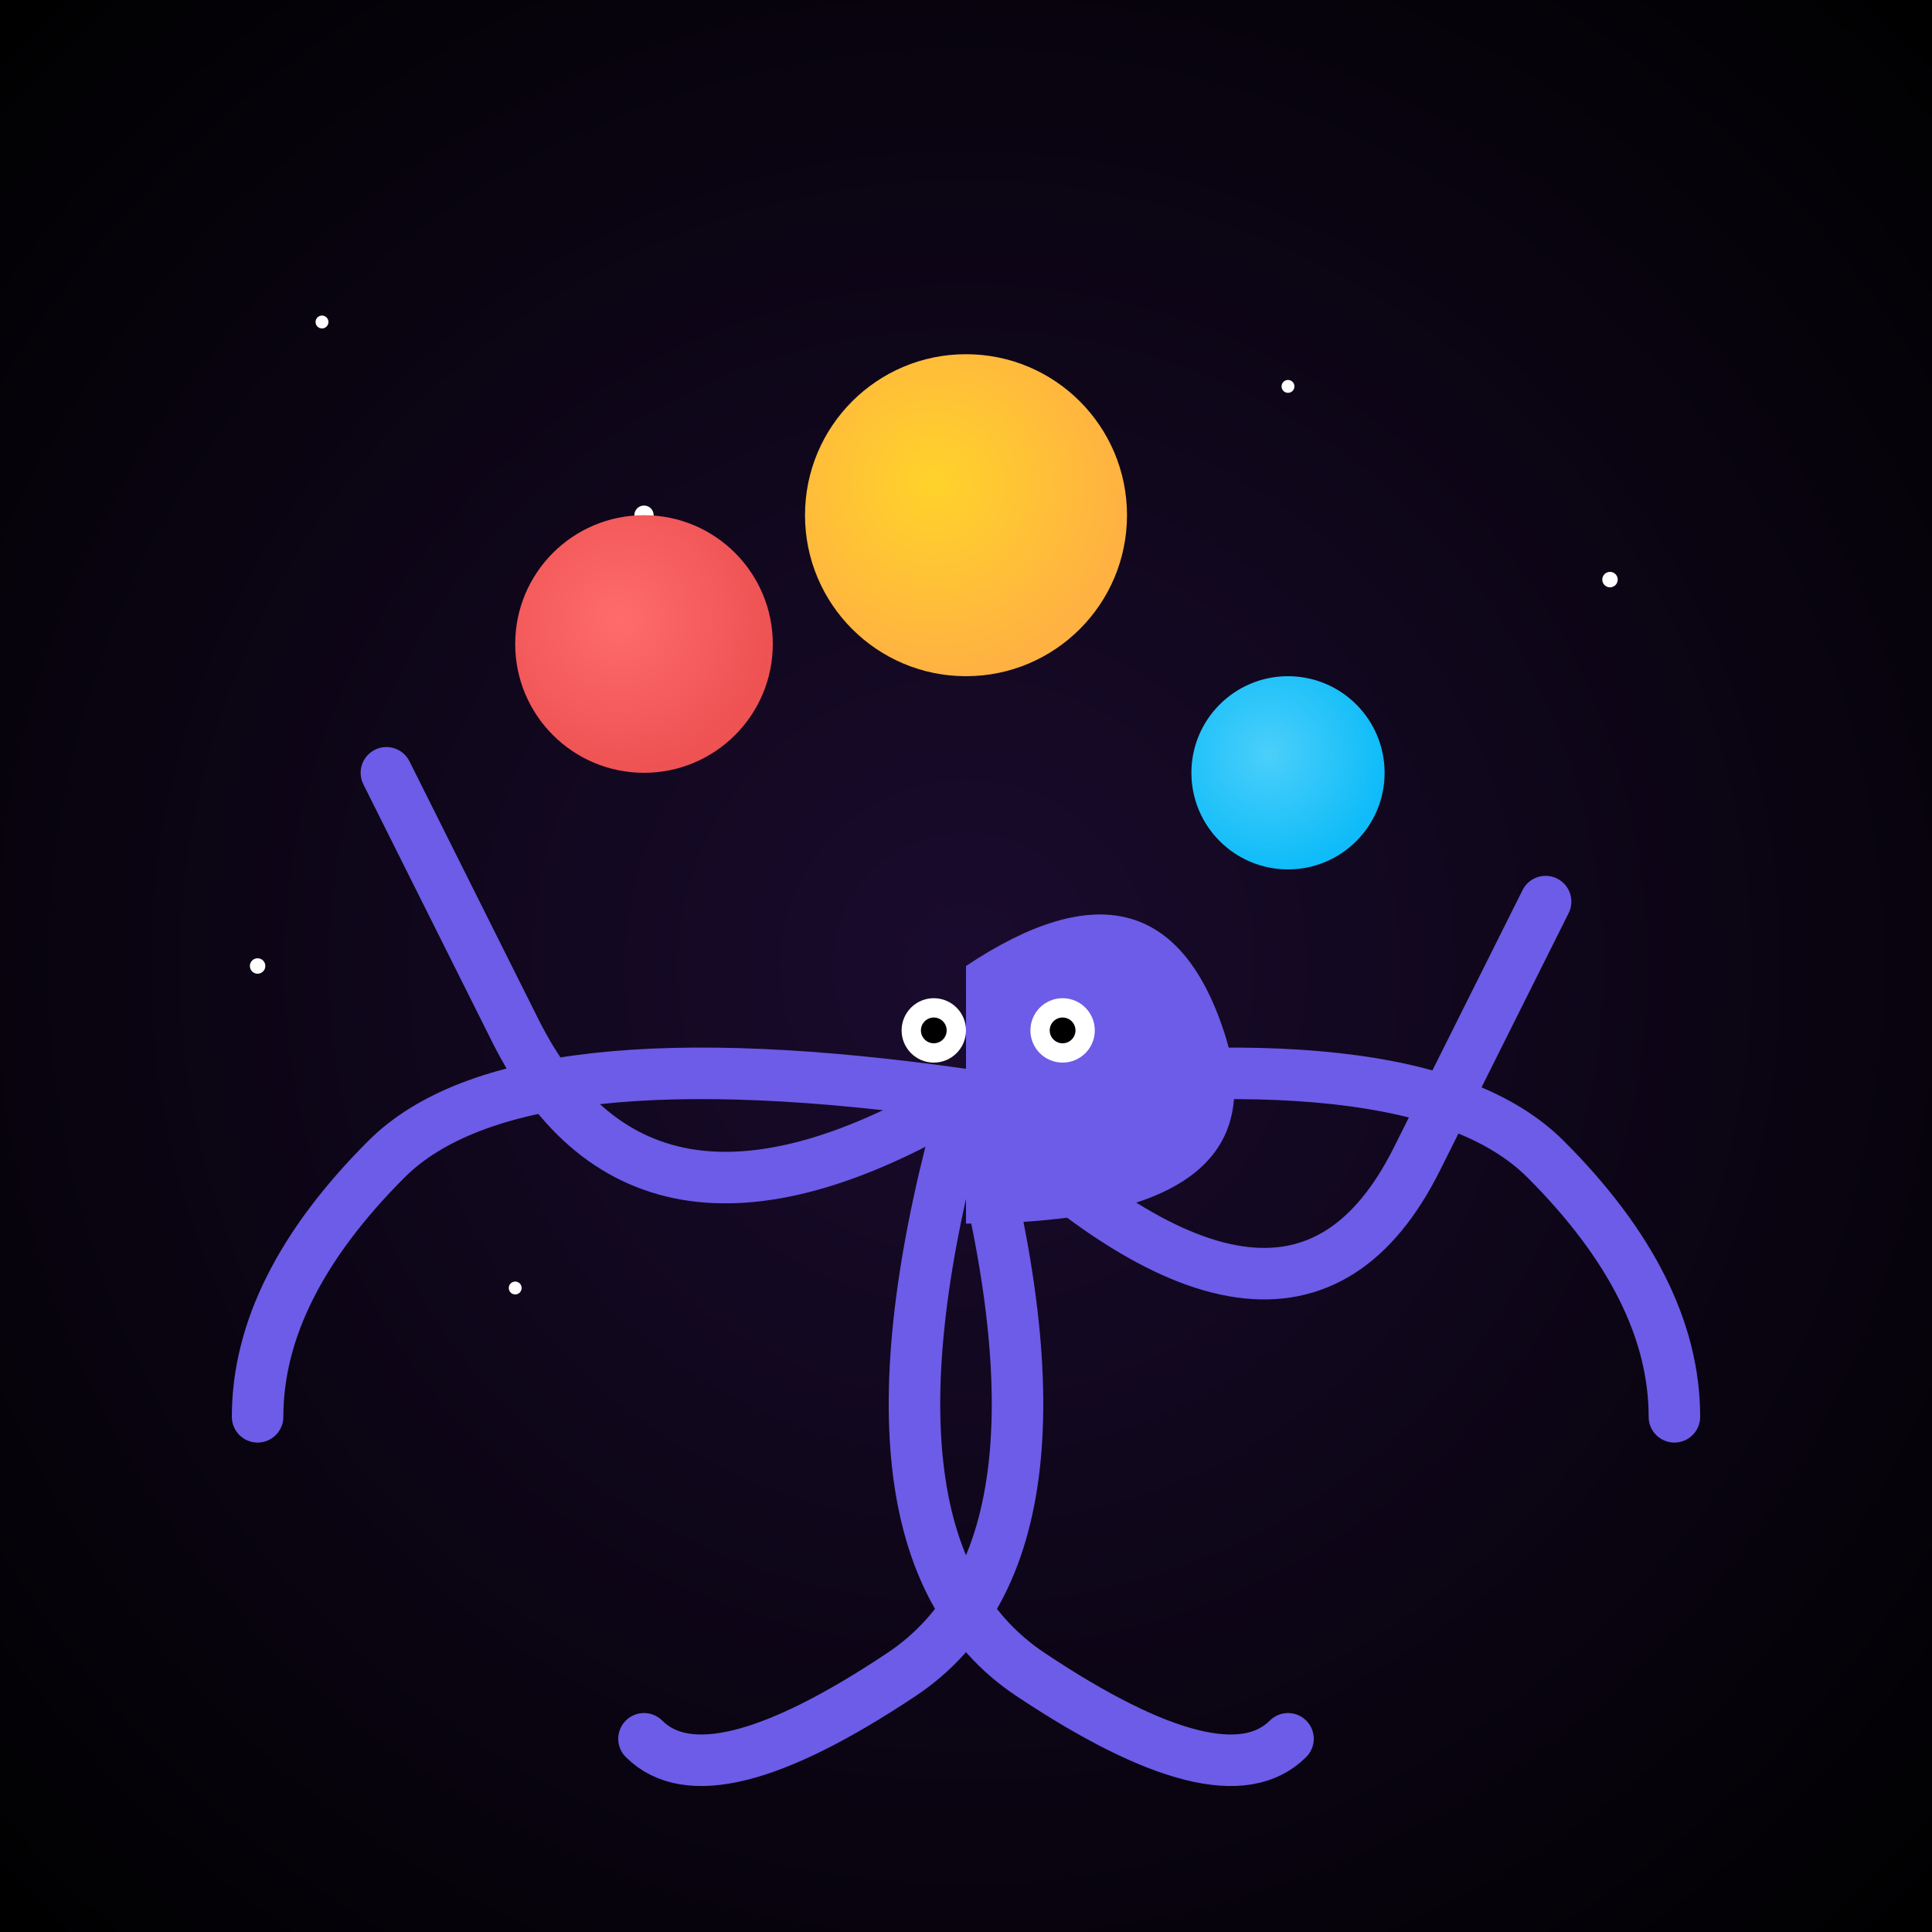 <svg viewBox="0 0 300 300" xmlns="http://www.w3.org/2000/svg">
  <defs>
    <radialGradient id="space" cx="50%" cy="50%" r="70%">
      <stop offset="0%" stop-color="#1a0b2e"/>
      <stop offset="100%" stop-color="#000000"/>
    </radialGradient>
    <radialGradient id="planet1" cx="40%" cy="40%" r="60%">
      <stop offset="0%" stop-color="#ff6b6b"/>
      <stop offset="100%" stop-color="#ee5253"/>
    </radialGradient>
    <radialGradient id="planet2" cx="40%" cy="40%" r="60%">
      <stop offset="0%" stop-color="#4bcffa"/>
      <stop offset="100%" stop-color="#0fbcf9"/>
    </radialGradient>
    <radialGradient id="planet3" cx="40%" cy="40%" r="60%">
      <stop offset="0%" stop-color="#ffd32a"/>
      <stop offset="100%" stop-color="#ffb142"/>
    </radialGradient>
    <filter id="glow">
      <feGaussianBlur stdDeviation="2" result="coloredBlur"/>
      <feMerge>
        <feMergeNode in="coloredBlur"/>
        <feMergeNode in="SourceGraphic"/>
      </feMerge>
    </filter>
  </defs>

  <!-- Background -->
  <rect x="0" y="0" width="300" height="300" fill="url(#space)"/>
  
  <!-- Stars -->
  <g fill="white">
    <circle cx="50" cy="50" r="1"/>
    <circle cx="100" cy="80" r="1.5"/>
    <circle cx="200" cy="60" r="1"/>
    <circle cx="250" cy="90" r="1.2"/>
    <circle cx="80" cy="200" r="1"/>
    <circle cx="150" cy="250" r="1.5"/>
    <circle cx="220" cy="180" r="1"/>
    <circle cx="40" cy="150" r="1.2"/>
  </g>

  <!-- Octopus body -->
  <path d="M150,150 Q180,130 190,160 T150,190" fill="#6c5ce7" filter="url(#glow)"/>
  
  <!-- Tentacles -->
  <g stroke="#6c5ce7" fill="none" stroke-width="8" stroke-linecap="round">
    <path d="M150,170 Q100,200 80,160 T60,120" filter="url(#glow)"/>
    <path d="M150,170 Q200,220 220,180 T240,140" filter="url(#glow)"/>
    <path d="M150,170 Q130,240 160,260 T200,270" filter="url(#glow)"/>
    <path d="M150,170 Q170,240 140,260 T100,270" filter="url(#glow)"/>
    <path d="M150,170 Q80,160 60,180 T40,220" filter="url(#glow)"/>
    <path d="M150,170 Q220,160 240,180 T260,220" filter="url(#glow)"/>
  </g>

  <!-- Planets -->
  <circle cx="100" cy="100" r="20" fill="url(#planet1)" filter="url(#glow)">
    <animate attributeName="cy" values="100;90;100" dur="2s" repeatCount="indefinite"/>
  </circle>
  <circle cx="200" cy="120" r="15" fill="url(#planet2)" filter="url(#glow)">
    <animate attributeName="cy" values="120;130;120" dur="1.8s" repeatCount="indefinite"/>
  </circle>
  <circle cx="150" cy="80" r="25" fill="url(#planet3)" filter="url(#glow)">
    <animate attributeName="cy" values="80;70;80" dur="2.2s" repeatCount="indefinite"/>
  </circle>

  <!-- Octopus eyes -->
  <circle cx="145" cy="160" r="5" fill="white"/>
  <circle cx="165" cy="160" r="5" fill="white"/>
  <circle cx="145" cy="160" r="2" fill="black"/>
  <circle cx="165" cy="160" r="2" fill="black"/>
</svg>